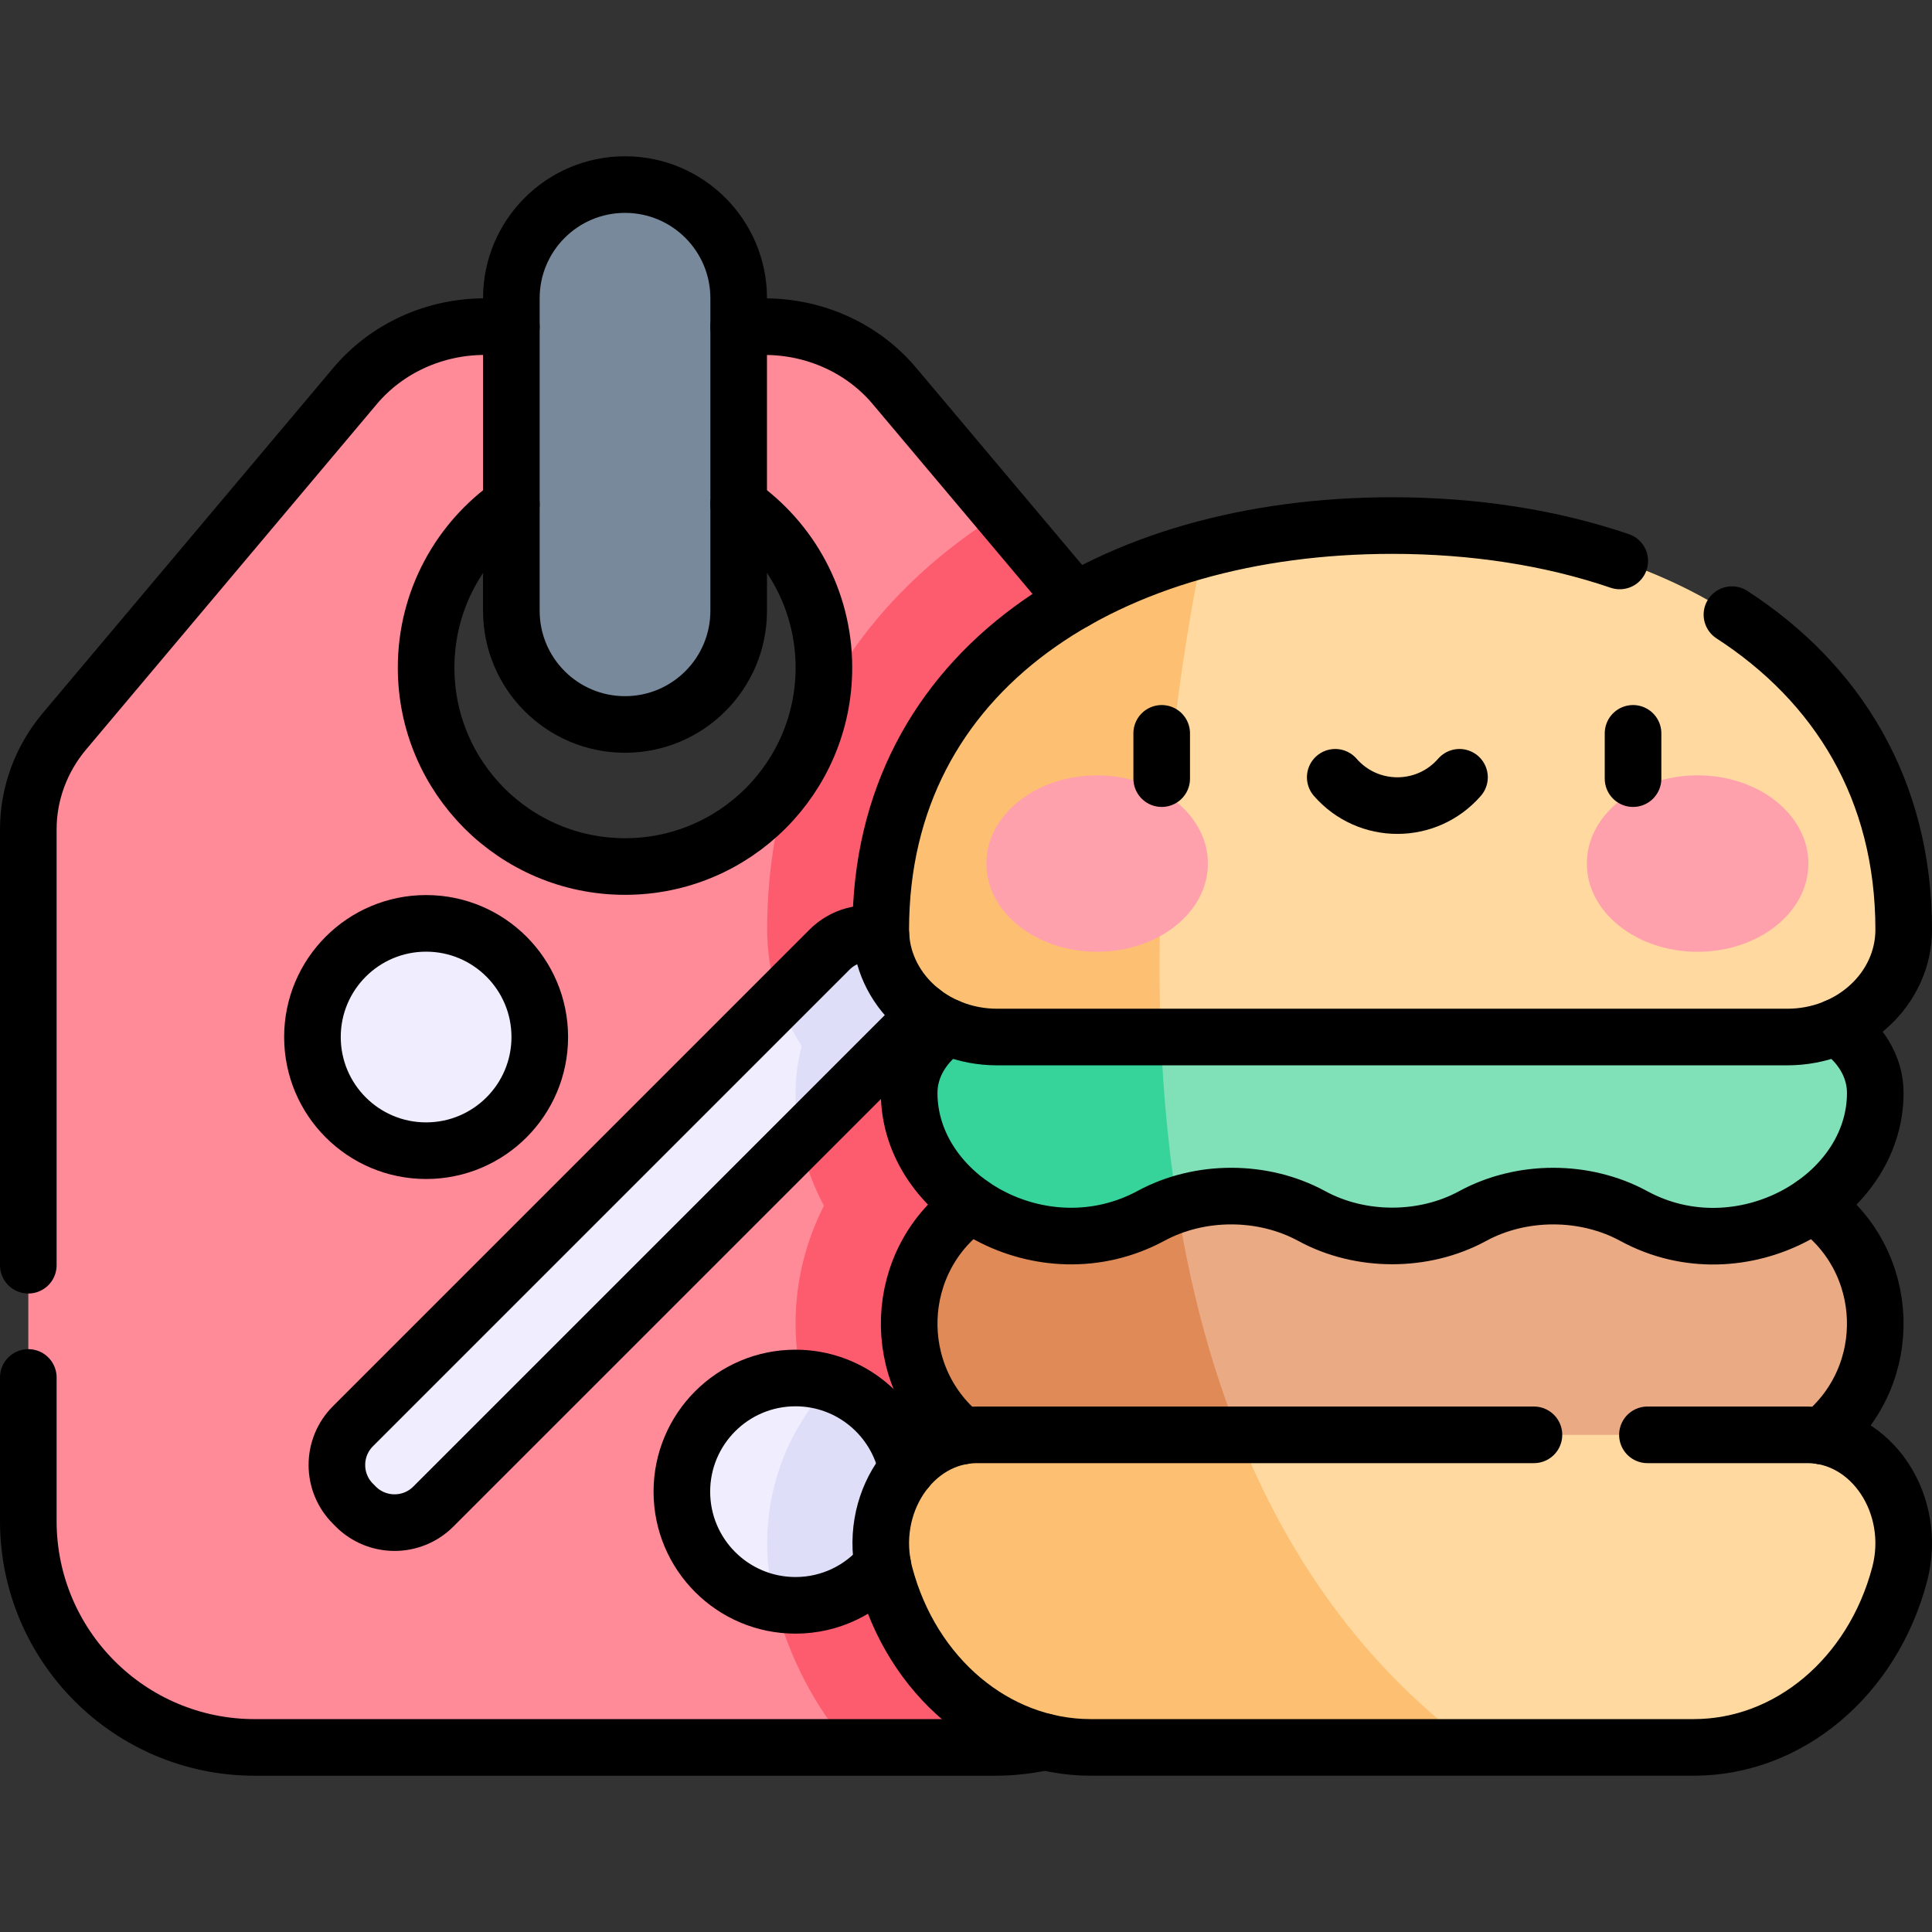 <?xml version="1.0" encoding="UTF-8"?>
<svg xmlns="http://www.w3.org/2000/svg" xmlns:xlink="http://www.w3.org/1999/xlink" version="1.1" id="Capa_1" x="0px" y="0px" viewBox="0 0 511.941 511.941" style="enable-background:new 0 0 511.941 511.941;" xml:space="preserve" width="512" height="512">
<rect x="0" y="0" width="511.941" height="511.941" fill="#333333" stroke="none"/>
<g>
	<path style="fill:#FF8A98;" d="M236.97,102.222c-8.34-9.9-20.95-15.66-34.29-15.66l-74.25-0.01c-13.34,0-25.95,5.77-34.3,15.67&#10;&#9;&#9;l-77,91.49c-6.24,7.39-9.63,16.6-9.63,26.07v183.25c0,33.13,26.86,60,60,60h157.7l40.11-327.14L236.97,102.222z M165.62,229.611&#10;&#9;&#9;c-29.11,0-52.71-23.59-52.71-52.7c0-29.11,23.6-52.71,52.71-52.71c29.11,0,52.7,23.6,52.7,52.71c0,3.22-0.29,6.37-0.84,9.42&#10;&#9;&#9;c-1.34,7.42-4.23,14.29-8.32,20.28C199.67,220.501,183.71,229.611,165.62,229.611z"/>
	<path style="fill:#FD5C6F;" d="M323.67,402.972c0.03,33.16-26.84,60.06-60,60.06H225.2c-9.27-10.78-16.04-23.75-19.84-38.17&#10;&#9;&#9;c-4.44-16.82-1.66-34.73,7.63-49.12c0.53-0.82,1.07-1.61,1.63-2.4c-2.5-7.17-3.81-14.8-3.81-22.62c0-11.02,2.65-21.69,7.52-31.22&#10;&#9;&#9;c-4.9-9.18-7.52-19.35-7.52-29.89c0-4.23,0.56-8.4,1.63-12.42c-5.87-9.1-9.16-19.74-9.16-30.86c0-13.89,1.99-27.21,5.88-39.72&#10;&#9;&#9;c4.09-5.99,6.98-12.86,8.32-20.28c4.67-9,10.47-17.43,17.36-25.15c8.61-9.64,18.85-18.13,30.47-25.29l48.67,57.82&#10;&#9;&#9;c6.23,7.4,9.63,16.6,9.63,26.08C323.61,309.381,323.64,366.431,323.67,402.972z"/>
	<path style="fill:#EFEDFE;" d="M212.05,301.992l-97.23,97.22c-5.67,5.67-14.87,5.67-20.55,0l-0.74-0.75&#10;&#9;&#9;c-5.68-5.67-5.68-14.87,0-20.55l112.94-112.94C206.47,264.972,233.78,267.222,212.05,301.992z"/>
	<path style="fill:#DEDEF9;" d="M241.1,272.941l-29.05,29.05c-0.82-4.04-1.24-8.18-1.24-12.38c0-4.23,0.56-8.4,1.63-12.42&#10;&#9;&#9;c-2.47-3.83-4.48-7.93-5.97-12.22l13.33-13.33c5.67-5.68,14.87-5.68,20.55,0l0.75,0.75&#10;&#9;&#9;C246.77,258.061,246.77,267.261,241.1,272.941z"/>
	<circle style="fill:#EFEDFE;" cx="112.911" cy="274.791" r="30.118"/>
	<path style="fill:#EFEDFE;" d="M205.36,424.861c-0.01,0-0.01,0.01-0.02,0.01c-14.03-2.55-24.66-14.84-24.66-29.61&#10;&#9;&#9;c0-16.63,13.48-30.12,30.11-30.12c0.52,0,1.04,0.01,1.55,0.04C212.34,365.181,254,399.081,205.36,424.861z"/>
	<path style="fill:#DEDEF9;" d="M240.91,395.261c0,16.63-13.48,30.12-30.12,30.12c-1.85,0-3.66-0.17-5.42-0.5&#10;&#9;&#9;c-0.01-0.01-0.01-0.01-0.01-0.02c-4.44-16.82-1.66-34.73,7.63-49.12c0.53-0.82,1.07-1.61,1.63-2.4c-0.93-2.66-1.69-5.39-2.28-8.16&#10;&#9;&#9;C228.26,365.992,240.91,379.151,240.91,395.261z"/>
	<path style="fill:#EAAA83;" d="M496.91,350.722c0,21.14-17.02,38.27-38.03,38.27l-89.97,36.39l-21.98-8.89&#10;&#9;&#9;c-73.23-46.54-36.01-104.05-36.01-104.05h147.96C479.88,312.441,496.91,329.571,496.91,350.722z"/>
	<path style="fill:#DF8A57;" d="M346.93,416.492l-67.99-27.5c-21,0-38.03-17.13-38.03-38.27c0-21.15,17.03-38.28,38.03-38.28h31.98&#10;&#9;&#9;C315.92,348.841,326.7,385.311,346.93,416.492z"/>
	<path style="fill:#80E0B7;" d="M496.91,289.611c0,13.11-8.01,25.35-21.33,32.61c-12.93,7.04-29.75,7.04-42.67,0&#10;&#9;&#9;c-12.92-7.04-29.74-7.04-42.67,0c-12.92,7.04-29.74,7.04-42.66,0c-10.69-5.82-24.05-6.83-35.66-3.01&#10;&#9;&#9;c-41.32-23.01-4.54-51.95-4.54-51.95h162.25C484.7,267.261,496.91,277.271,496.91,289.611z"/>
	<path style="fill:#36D49B;" d="M311.92,319.211c-2.39,0.77-4.7,1.76-6.9,2.95c-12.99,7.02-29.81,7.12-42.78,0.06&#10;&#9;&#9;c-13.32-7.26-21.33-19.5-21.33-32.61c0-12.34,12.22-22.35,27.29-22.35h39.18C307.78,284.242,309.16,301.751,311.92,319.211z"/>
	<path style="fill:#FFD9A0;" d="M504.44,246.331c0,15.72-13.81,28.46-30.84,28.46H307.63c-64.25-58.96,11.13-129.23,11.13-129.23&#10;&#9;&#9;c15.51-4.17,32.44-6.3,50.15-6.3C443.76,139.261,504.44,177.271,504.44,246.331z"/>
	<path style="fill:#FDC072;" d="M307.63,274.791h-43.4c-17.04,0-30.85-12.74-30.85-28.46c0-52.71,35.35-87.34,85.38-100.77&#10;&#9;&#9;C313.28,172.391,305.45,221.421,307.63,274.791z"/>
	<path style="fill:#FFD9A0;" d="M503.36,417.181c-7.18,27.2-29.37,45.85-54.55,45.85h-58.26c-104.71-12.46-62.29-82.83-62.29-82.83&#10;&#9;&#9;H478.9C495.97,380.202,508.23,398.731,503.36,417.181z"/>
	<path style="fill:#FDC072;" d="M390.55,463.032H289.01c-25.18,0-47.37-18.65-54.55-45.85c-4.87-18.45,7.39-36.98,24.47-36.98h69.33&#10;&#9;&#9;C341.05,412.101,360.83,441.141,390.55,463.032z"/>
	<path style="fill:#77899B;" d="M165.617,191.968L165.617,191.968c-16.634,0-30.118-13.484-30.118-30.118V79.027&#10;&#9;&#9;c0-16.634,13.484-30.118,30.118-30.118h0c16.633,0,30.118,13.484,30.118,30.118v82.824&#10;&#9;&#9;C195.735,178.484,182.251,191.968,165.617,191.968z"/>
	<ellipse style="fill:#FFA1AC;" cx="290.718" cy="228.826" rx="29.355" ry="23.377"/>
	<ellipse style="fill:#FFA1AC;" cx="449.831" cy="228.826" rx="29.355" ry="23.377"/>
</g>
<g>
	<path style="fill:none;stroke:#000000;stroke-width:15;stroke-linecap:round;stroke-linejoin:round;stroke-miterlimit:10;" d="&#10;&#9;&#9;M195.73,86.561h6.95c13.34,0,25.95,5.76,34.29,15.66l47.97,56.99"/>
	<path style="fill:none;stroke:#000000;stroke-width:15;stroke-linecap:round;stroke-linejoin:round;stroke-miterlimit:10;" d="&#10;&#9;&#9;M7.5,364.997v38.034c0,33.13,26.86,60,60,60h196.17c4.54,0,8.97-0.51,13.22-1.47"/>
	<path style="fill:none;stroke:#000000;stroke-width:15;stroke-linecap:round;stroke-linejoin:round;stroke-miterlimit:10;" d="&#10;&#9;&#9;M135.5,86.551h-7.07c-13.34,0-25.95,5.77-34.3,15.67l-77,91.49c-6.24,7.39-9.63,16.6-9.63,26.07v115.475"/>
	<path style="fill:none;stroke:#000000;stroke-width:15;stroke-linecap:round;stroke-linejoin:round;stroke-miterlimit:10;" d="&#10;&#9;&#9;M244.32,268.061c-0.71,1.78-1.79,3.44-3.22,4.88l-126.28,126.27c-5.67,5.67-14.87,5.67-20.55,0l-0.74-0.75&#10;&#9;&#9;c-5.68-5.67-5.68-14.87,0-20.55l126.27-126.27c3.69-3.7,8.88-4.99,13.62-3.86"/>
	
		<circle style="fill:none;stroke:#000000;stroke-width:15;stroke-linecap:round;stroke-linejoin:round;stroke-miterlimit:10;" cx="112.911" cy="274.791" r="30.118"/>
	<path style="fill:none;stroke:#000000;stroke-width:15;stroke-linecap:round;stroke-linejoin:round;stroke-miterlimit:10;" d="&#10;&#9;&#9;M240.32,389.291c-2.77-13.77-14.94-24.15-29.53-24.15c-16.63,0-30.11,13.49-30.11,30.12s13.48,30.12,30.11,30.12&#10;&#9;&#9;c9.28,0,17.58-4.2,23.1-10.8"/>
	<path style="fill:none;stroke:#000000;stroke-width:15;stroke-linecap:round;stroke-linejoin:round;stroke-miterlimit:10;" d="&#10;&#9;&#9;M480.44,319.181c21.024,14.6,22.057,45.31,2.3,61.34"/>
	<path style="fill:none;stroke:#000000;stroke-width:15;stroke-linecap:round;stroke-linejoin:round;stroke-miterlimit:10;" d="&#10;&#9;&#9;M255.08,380.521c-19.797-16.062-18.682-46.769,2.3-61.34"/>
	<path style="fill:none;stroke:#000000;stroke-width:15;stroke-linecap:round;stroke-linejoin:round;stroke-miterlimit:10;" d="&#10;&#9;&#9;M486.62,272.131c6.27,4.09,10.29,10.4,10.29,17.48c0,28.007-35.753,48.002-64,32.61c-12.92-7.04-29.74-7.04-42.67,0&#10;&#9;&#9;c-12.92,7.04-29.74,7.04-42.66,0c-12.89-7.02-29.65-7.04-42.56-0.06c-28.691,15.505-64.11-4.761-64.11-32.55&#10;&#9;&#9;c0-7.08,4.02-13.39,10.29-17.48"/>
	<path style="fill:none;stroke:#000000;stroke-width:15;stroke-linecap:round;stroke-linejoin:round;stroke-miterlimit:10;" d="&#10;&#9;&#9;M429.202,148.641c-18.159-6.197-38.631-9.379-60.291-9.379c-74.85,0-135.529,38.009-135.529,107.07&#10;&#9;&#9;c0,15.717,13.81,28.459,30.845,28.459h209.37c17.035,0,30.845-12.742,30.845-28.459c-0.001-37.185-17.592-65.368-45.515-83.462"/>
	<path style="fill:none;stroke:#000000;stroke-width:15;stroke-linecap:round;stroke-linejoin:round;stroke-miterlimit:10;" d="&#10;&#9;&#9;M406.463,380.203H258.926c-17.076,0-29.337,18.53-24.467,36.975c7.182,27.2,29.37,45.848,54.551,45.848h159.802&#10;&#9;&#9;c25.181,0,47.369-18.648,54.551-45.848c4.871-18.446-7.39-36.975-24.466-36.975h-42.363"/>
	<path style="fill:none;stroke:#000000;stroke-width:15;stroke-linecap:round;stroke-linejoin:round;stroke-miterlimit:10;" d="&#10;&#9;&#9;M195.73,133.651c13.66,9.52,22.59,25.35,22.59,43.26c0,29.11-23.59,52.7-52.7,52.7s-52.71-23.59-52.71-52.7&#10;&#9;&#9;c0-17.91,8.93-33.73,22.59-43.25"/>
	<path style="fill:none;stroke:#000000;stroke-width:15;stroke-linecap:round;stroke-linejoin:round;stroke-miterlimit:10;" d="&#10;&#9;&#9;M165.617,191.968c-16.633,0-30.118-13.484-30.118-30.118V79.027c0-16.633,13.484-30.118,30.118-30.118&#10;&#9;&#9;c16.633,0,30.118,13.484,30.118,30.118v82.824C195.735,178.484,182.251,191.968,165.617,191.968z"/>
	
		<line style="fill:none;stroke:#000000;stroke-width:15;stroke-linecap:round;stroke-linejoin:round;stroke-miterlimit:10;" x1="307.826" y1="194.323" x2="307.826" y2="206.323"/>
	
		<line style="fill:none;stroke:#000000;stroke-width:15;stroke-linecap:round;stroke-linejoin:round;stroke-miterlimit:10;" x1="432.723" y1="194.323" x2="432.723" y2="206.323"/>
	<path style="fill:none;stroke:#000000;stroke-width:15;stroke-linecap:round;stroke-linejoin:round;stroke-miterlimit:10;" d="&#10;&#9;&#9;M353.81,205.966c8.715,10.001,24.213,10.001,32.928,0"/>
</g>















</svg>
